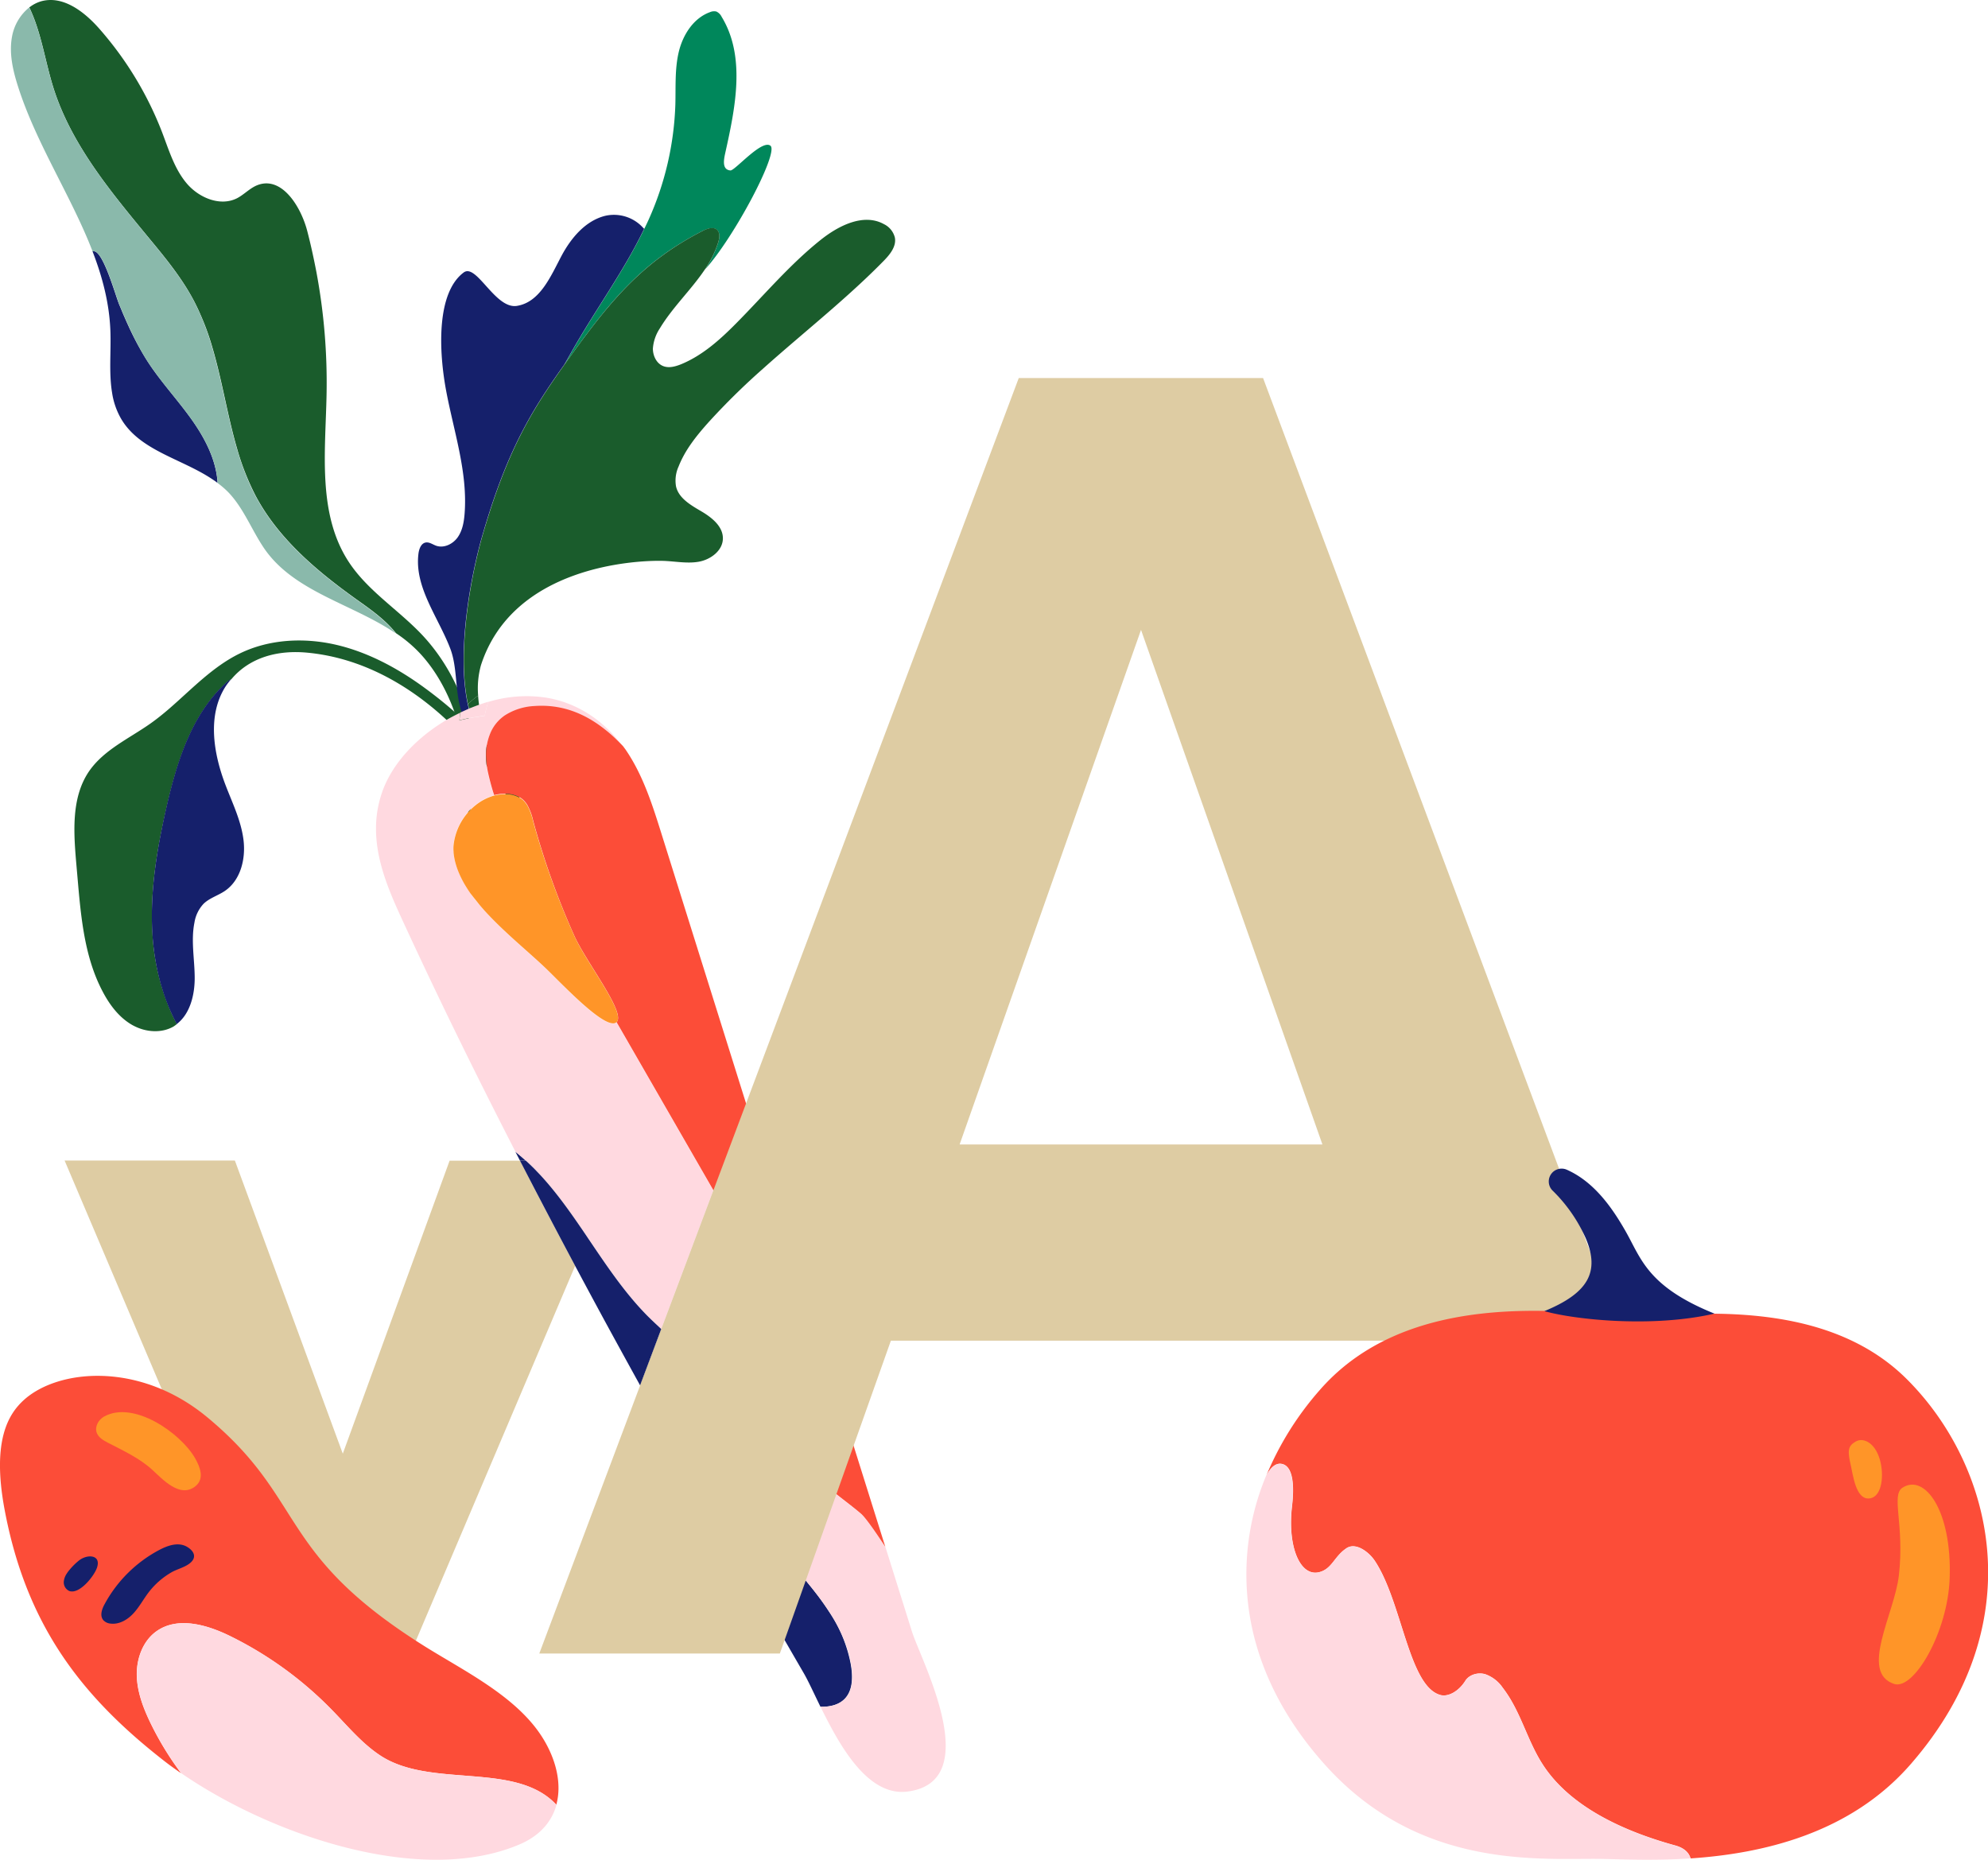<svg id="b598041f-0eff-4f08-a4b6-1af8ebc932a9" data-name="Layer 1" xmlns="http://www.w3.org/2000/svg" viewBox="0 0 752.01 703.48"><defs><style>.e296baee-cd90-451e-806e-ad0bdd791032{fill:#1a5c2c;}.e7d8c584-151d-4159-8a06-2f3a2f7287eb{fill:#15206b;}.fcf556ce-3fc4-45aa-afee-b220619b1434{fill:#8ab9ab;}.fcab8699-4068-45a0-8832-9dba53e80094{fill:#00875b;}.ef4c4822-fa89-4e84-b58b-ef60bc060eca{fill:#ffd9e0;}.aba91fd4-1283-4728-992f-7f6ce8dc56a1{fill:#fc4d38;}.e1d17249-a652-4483-b3eb-549c383f8ca6{fill:#ff9528;}.f47392ea-8e9d-48ce-bc01-bf1da6c017b1{fill:#decca3;}</style></defs><title>Cerebelly_Website_NutrientIllustrated_VitaminA</title><path class="e296baee-cd90-451e-806e-ad0bdd791032" d="M29,328.3c1.44,16.1,2.35,32.83,10,47.09,2.6,4.88,6.08,9.45,10.84,12.23.28.16.56.32.84.45,4.64,2.41,10.46,2.83,15,.21a13.7,13.7,0,0,0,1.24-.92l0,0c-.7-1.31-1.36-2.65-2-4a85.8,85.8,0,0,1-7.24-30.26c-1-16.1,1.76-32.21,5.38-47.94,1.08-4.71,2.29-9.47,3.74-14.14,3.8-12.26,9.26-23.92,18.57-32.54a11.6,11.6,0,0,1,2.23-1.65s0,0,0,0c6.92-8.17,17.47-11,28.59-9.95,34.44,3.22,57.85,29.56,65,38.79a166.47,166.47,0,0,1,14.36,22.25c.31-2.29.66-4.57,1-6.88.08-.48.17-1,.25-1.45-2.92-4.67-6.09-9.36-9.46-13.83-7.4-9.86-16.69-18.21-26.63-25.5s-21.28-13.49-33.45-16.33-25.4-2.2-36.62,3.29c-10.12,4.95-18,13.36-26.51,20.75-2.31,2-4.66,3.9-7.14,5.66-8.12,5.74-17.75,10-23.36,18.21C26.66,302.13,27.91,315.81,29,328.3Z"/><path class="e7d8c584-151d-4159-8a06-2f3a2f7287eb" d="M63,305.12c3.92-17.07,9.45-34.77,22.31-46.68a10.37,10.37,0,0,1,2.26-1.68,30.48,30.48,0,0,0-2.1,2.7c-7.15,10.89-4.8,25.42-.12,37.6,2.6,6.79,5.87,13.44,6.76,20.66S91,333.08,84.92,337.11c-2.59,1.71-5.71,2.62-7.92,4.77A13.44,13.44,0,0,0,73.55,349c-1.38,6.85.09,13.93.1,20.94,0,6.46-1.76,13.6-6.79,17.43-5.6-10.43-8.5-22.38-9.23-34.27C56.68,337,59.42,320.86,63,305.12Z"/><path class="e7d8c584-151d-4159-8a06-2f3a2f7287eb" d="M35,95.08h0c3.76,9.72,6.38,19.66,6.76,30.17.28,7.71-.61,15.85.64,23.32a27.94,27.94,0,0,0,3.42,9.85c7,11.95,22.57,15,34.2,22.66h0c.77.51,1.52,1,2.25,1.59h0c0-.19,0-.38,0-.58-.1-1.15-.25-2.29-.46-3.41-1.4-7.46-5.27-14.39-9.75-20.6-5.16-7.15-11.18-13.64-16-21-.45-.69-.89-1.38-1.32-2.1a113.41,113.41,0,0,1-6-11.35c-.86-1.86-1.68-3.74-2.48-5.62-.39-1-.79-1.89-1.18-2.84-1.37-3.28-5.91-19.8-9.51-20.14A1.49,1.49,0,0,0,35,95.08Z"/><path class="e296baee-cd90-451e-806e-ad0bdd791032" d="M11.09,2.81c4.56,9.47,5.94,20.24,9.09,30.31,6.83,21.75,22,39.73,36.48,57.31,6.08,7.33,12.15,14.78,16.6,23.18q1.32,2.51,2.44,5.09a95.36,95.36,0,0,1,4.62,12.66c3.72,12.57,5.7,25.76,9.35,38.28a95,95,0,0,0,7.12,18.06c8.82,16.49,23.7,28.83,39,39.69,4.79,3.4,10.18,7.26,14,12.12a51.84,51.84,0,0,1,8.95,7.5c14.72,15.75,20.12,41.28,18.12,62.93l4.44-14.29c-1-20.4-7.65-40.54-21.49-55.35-9-9.59-20.62-16.7-27.83-27.66-11.93-18.11-8.88-41.66-8.45-63.31a.57.57,0,0,0,0-.13,227,227,0,0,0-3.85-46.34c-1-5.18-2.12-10.35-3.45-15.46-2.43-9.31-9.56-20.72-18.61-17.46-3,1.08-5.21,3.64-8,5.07-6.36,3.19-14.4-.21-19-5.65s-6.7-12.5-9.24-19.16A130.15,130.15,0,0,0,38,11.36C32.26,4.69,24-1.9,15.49.51A13.15,13.15,0,0,0,11.09,2.81Z"/><path class="fcf556ce-3fc4-45aa-afee-b220619b1434" d="M86.31,186.15a33.5,33.5,0,0,0-4-3.44,5.63,5.63,0,0,0,0-.58c-.72-8.77-5.07-16.86-10.21-24s-11.17-13.64-16-21c-4.48-6.85-7.81-14.37-10.94-21.9-1.37-3.29-5.91-19.8-9.51-20.15a1.68,1.68,0,0,0-.63,0C26.88,74,13.48,54,6.64,32.16c-1.83-5.85-3.2-12-2.13-18.09A18.38,18.38,0,0,1,11.06,2.81C15.6,12.28,17,23.05,20.15,33.12c6.84,21.74,22,39.74,36.47,57.33,6.07,7.34,12.14,14.78,16.61,23.19a96.67,96.67,0,0,1,7,17.75c5.57,18.81,7.24,39,16.47,56.33,8.81,16.51,23.7,28.85,38.95,39.69,4.81,3.42,10.19,7.28,14,12.13-16.33-11.09-38.21-15.6-49.52-31.81C95.27,200.71,92.26,192.31,86.31,186.15Z"/><path class="fcab8699-4068-45a0-8832-9dba53e80094" d="M291.44,55.12c3.26,2.53-13.73,34.73-24.8,46.87.28-.4.55-.81.81-1.21h0a38.85,38.85,0,0,0,4.28-9.19c.46-1.55.7-3.47-.46-4.58a2.83,2.83,0,0,0-.28-.23.05.05,0,0,0,0,0,1.19,1.19,0,0,0-.29-.18c-1.4-.71-3.33,0-4.84.71-22.17,11.31-34.35,25.53-50,47.35l-.08.1-2.19,3.06a0,0,0,0,1,0,0l-.07.11c1-1.83,2.09-3.68,3.16-5.58,8.79-15.46,19.44-29.91,27.11-45.94.52-1.08,1.06-2.16,1.55-3.27a115.23,115.23,0,0,0,10.13-43.56c.18-6.66-.25-13.42,1.28-19.89s5.55-12.83,11.81-15.09a3.8,3.8,0,0,1,2.42-.24,4.21,4.21,0,0,1,2,2c9.15,15,5.22,34.2,1.4,51.36-.59,2.67-1.37,6.48,1.93,6.75C278,64.58,288.18,52.6,291.44,55.12Z"/><path class="e296baee-cd90-451e-806e-ad0bdd791032" d="M338.51,89.89c.62,3.37-1.91,6.43-4.31,8.87-6.06,6.18-12.47,12-19,17.71-8.84,7.73-17.91,15.23-26.64,23.05a262.55,262.55,0,0,0-20.72,20.41c-4.45,5-8.68,10.27-11.12,16.47a12.9,12.9,0,0,0-1,7.57c1,4.49,5.59,7.11,9.56,9.44s8.24,5.71,8.17,10.32-4.7,8-9.22,8.77-9.19-.26-13.81-.35c-10.34-.2-56.38,2.09-68.49,39.49a32.7,32.7,0,0,0-1.06,11.48,48.09,48.09,0,0,0-3.86,3.17l0,0c-4.35-20.13,1.37-49.42,5.57-63.92,9.34-32.23,18.67-47.21,30.95-64.46l2.28-3.18.08-.11c15.67-21.79,27.86-36,50-47.33,1.48-.76,3.39-1.43,4.8-.75a1.19,1.19,0,0,1,.29.18.05.05,0,0,1,0,0,2,2,0,0,1,.28.23c1.16,1.11.92,3,.46,4.58a38.85,38.85,0,0,1-4.28,9.19h0c-.26.4-.53.81-.81,1.21-5.11,7.63-12.2,14.27-17,22.24a15.89,15.89,0,0,0-2.66,7.68c0,2.75,1.37,5.65,3.93,6.64,2.18.85,4.63.14,6.8-.73,8.09-3.34,14.75-9.35,20.9-15.58,10.48-10.58,20.13-22.09,31.78-31.39,6.84-5.47,16.32-10.26,24-6A7.72,7.72,0,0,1,338.51,89.89Z"/><path class="e296baee-cd90-451e-806e-ad0bdd791032" d="M177,266.29a48.09,48.09,0,0,1,3.86-3.17c.08,1.28.22,2.62.44,4-.61.31-1.22.66-1.82,1s-1.2.68-1.79,1a1.19,1.19,0,0,1-.08-.2,1,1,0,0,0,0-.17.14.14,0,0,0,0-.06c-.21-.79-.4-1.59-.58-2.4Z"/><path class="e296baee-cd90-451e-806e-ad0bdd791032" d="M271.78,91.6a38.65,38.65,0,0,1-4.32,9.17,38.85,38.85,0,0,0,4.28-9.19c.46-1.55.7-3.47-.46-4.58l0,0C272.51,88.15,272.24,90.07,271.78,91.6Z"/><path class="e7d8c584-151d-4159-8a06-2f3a2f7287eb" d="M243.73,86.42c-7.65,16-18.33,30.49-27.12,45.94-1.05,1.84-2.07,3.65-3.08,5.43a.64.64,0,0,1-.08.14c-12.28,17.24-21.61,32.23-30.94,64.46-4.21,14.5-9.93,43.81-5.57,63.94.18.81.37,1.6.58,2.38a.43.43,0,0,1,0,.07,1,1,0,0,1,0,.17c0,.06,0,.13.05.18-.87.53-1.73,1.07-2.56,1.65-.2-.67-.39-1.36-.59-2-.22-.84-.44-1.68-.64-2.54-1.53-6.68-1-14.55-3.47-20.94-4.6-12-13.67-23.25-12-36,.24-1.73,1-3.76,2.7-4.08,1.37-.25,2.62.72,3.92,1.19,2.95,1.07,6.35-.58,8.17-3.12s2.39-5.77,2.64-8.9c1.24-15.6-4-30.9-6.92-46.29s-3.73-37.28,6.54-45c4.86-3.72,11.89,13.86,20.13,12.61,8.79-1.36,12.85-11.27,17-19.09,3.59-6.66,8.91-13,16.23-14.93a14.88,14.88,0,0,1,14.82,4.77S243.73,86.41,243.73,86.42Z"/><path class="e7d8c584-151d-4159-8a06-2f3a2f7287eb" d="M194.94,435.64q2.06,1.65,4,3.42H196.7Z"/><path class="e7d8c584-151d-4159-8a06-2f3a2f7287eb" d="M310.36,645.61c-2.53-5.17-4.62-9.78-6.31-12.69q-3.57-6.15-7.12-12.3-27.74-47.94-54.68-96.36l8-21.39,1.44,1.3.44.41.5.45c2.72,2.46,5.46,4.92,8,7.48l1,1,1.41,1.46.92,1c.42.46.83.92,1.23,1.39a.69.69,0,0,1,.11.13l.71.84c.32.38.64.77.95,1.17q.83,1,1.59,2.13a39.75,39.75,0,0,1,4.49,8.1c3.73,9.24,3.4,20,6.15,29.63a48.47,48.47,0,0,0,2.52,6.83c.19.44.4.88.61,1.31s.42.86.64,1.29.44.86.67,1.28.48.88.73,1.31c0,.08.09.16.14.24l.42.72c.21.36.43.72.65,1.08l.69,1.1q.34.56.72,1.11l.71,1c.25.36.49.72.74,1.07s.5.71.76,1.07v0c.76,1.05,1.54,2.1,2.34,3.13v0c1.06,1.38,2.16,2.75,3.28,4.1.84,1,1.69,2.05,2.55,3.07l1.7,2c1.95,2.3,3.91,4.59,5.83,6.91h0c1.45,1.76,2.88,3.53,4.25,5.32l1.54,2.07,0,0c.5.7,1,1.39,1.48,2.1,0,0,0,0,0,0,.47.7.95,1.41,1.41,2.12a52.92,52.92,0,0,1,8.26,20C324,641.91,318.12,645.78,310.36,645.61Z"/><path class="ef4c4822-fa89-4e84-b58b-ef60bc060eca" d="M269.84,450.33l-19.68,52.38c-1.85-1.69-3.7-3.43-5.45-5.2-8.64-8.83-15.49-19.17-22.39-29.38l-.13-.18c-5.35-7.91-10.74-15.74-17.11-22.71-.9-1-1.83-2-2.78-2.94-1.09-1.11-2.22-2.19-3.37-3.24a.1.1,0,0,1,0,0c-1.25-1.14-2.57-2.27-3.91-3.34-14.95-29.11-29.39-58.5-43.07-88.25-4.9-10.62-9.72-22-9.72-34a41.74,41.74,0,0,1,2.34-13.87c3.86-11.08,13.44-21,25-27.66,1.2-.67,2.42-1.31,3.65-1.92l.79-.39c-.07,1-.16,1.92-.21,2.87,1.32-.33,2.66-.61,4-.88a2.13,2.13,0,0,0,0-.25v.29c.92-.2,1.85-.36,2.77-.48s1.85-.3,2.76-.4c.37-1.85.83-3.61,1.32-5.25a49.61,49.61,0,0,1,22.13-1.6c12.59,2.14,22.31,9.5,28.9,18.54l-.76-.78c-.24-.26-.51-.51-.76-.75s-.51-.52-.77-.76c-1.29-1.25-2.62-2.45-4-3.59-.55-.46-1.13-.9-1.73-1.34-7-5.21-15.3-8.66-25.44-8A22.57,22.57,0,0,0,191,270.73a15.6,15.6,0,0,0-4.65,4.93h0a10.62,10.62,0,0,0-.51.94,20.93,20.93,0,0,0-2,10.21c0,.65.07,1.32.14,2,0,.32.07.65.11,1v0c0,.37.1.74.17,1.11v0c.06.37.13.74.22,1.09v0c.49,2.36,1.1,4.64,1.79,6.93.11.34.21.66.32,1s.19.6.28.9c-.42.12-.83.26-1.23.4a19.44,19.44,0,0,0-3.74,1.78,22.48,22.48,0,0,0-10.37,16.66,13.85,13.85,0,0,0,0,2.41c0,.09,0,.18,0,.26s0,.39.07.59a15.15,15.15,0,0,0,.25,1.6c.09.47.19,1,.3,1.41a28.11,28.11,0,0,0,.86,2.74c.16.43.32.87.51,1.29a34.74,34.74,0,0,0,2.47,4.86,7.41,7.41,0,0,0,.4.67l.58.9c.32.49.65,1,1,1.47a.13.13,0,0,1,0,.06c.34.49.71,1,1.08,1.46,0,0,0,0,0,0,.73,1,1.51,2,2.34,2.93,0,0,0,0,0,0,.62.72,1.24,1.45,1.89,2.15,0,0,0,0,0,0C190.94,353,200.5,360.56,207,366.9c6.78,6.62,22.41,23.15,26.2,19.81Z"/><path class="ef4c4822-fa89-4e84-b58b-ef60bc060eca" d="M270,450.52,250.3,502.85a.93.93,0,0,1-.14-.14l19.68-52.38Z"/><path class="ef4c4822-fa89-4e84-b58b-ef60bc060eca" d="M184.68,265.47c-.5,1.65-1,3.41-1.32,5.26-.92.1-1.85.25-2.77.39s-1.84.29-2.76.48a1.31,1.31,0,0,1,0-.28l0,.25c-1.35.26-2.69.54-4,.88.06-.95.14-1.91.22-2.87.57-.28,1.15-.54,1.73-.8.83-.38,1.65-.76,2.49-1.09h0l.05,0A65.65,65.65,0,0,1,184.68,265.47Z"/><path class="ef4c4822-fa89-4e84-b58b-ef60bc060eca" d="M186.9,300.89v0c-.42.11-.84.26-1.24.4a19.73,19.73,0,0,0-3.74,1.78,22.73,22.73,0,0,0-10.38,16.63,22.51,22.51,0,0,1,10.38-16.66,19.44,19.44,0,0,1,3.74-1.78C186.07,301.15,186.47,301,186.9,300.89Z"/><path class="ef4c4822-fa89-4e84-b58b-ef60bc060eca" d="M227.66,275.19c-7-5.2-15.33-8.65-25.43-7.92A22.85,22.85,0,0,0,191,270.76a15.63,15.63,0,0,0-4.65,4.9,15.46,15.46,0,0,1,4.64-4.93,22.82,22.82,0,0,1,11.23-3.5C212.35,266.53,220.68,270,227.66,275.19Z"/><path class="ef4c4822-fa89-4e84-b58b-ef60bc060eca" d="M229.39,276.54c1.4,1.13,2.74,2.33,4,3.58C232.13,278.88,230.79,277.68,229.39,276.54Z"/><path class="ef4c4822-fa89-4e84-b58b-ef60bc060eca" d="M343.2,677.7c-15,1.86-25.64-17.43-32.8-32.07,7.76.16,13.63-3.7,11.57-15.89-1.39-8.24-5.05-15.43-9.71-22.17,0,0,0,0,0,0-.48-.71-1-1.4-1.48-2.1l0,0c-.5-.69-1-1.38-1.54-2.07-1.37-1.79-2.8-3.56-4.25-5.32h0c-1.92-2.32-3.88-4.61-5.83-6.91l-1.7-2c-.86-1-1.71-2-2.55-3.07-1.12-1.35-2.22-2.72-3.28-4.1v0c-.8-1-1.58-2.08-2.34-3.13v0c-.77-1-1.5-2.11-2.21-3.19q-.37-.55-.72-1.11l-.69-1.1c-.22-.36-.44-.72-.65-1.08s-.38-.64-.56-1-.49-.87-.73-1.31a52.62,52.62,0,0,1-4.4-10.69c-2.75-9.64-2.42-20.39-6.15-29.63A41.62,41.62,0,0,0,267,519.45a71,71,0,0,0-5.33-6l-1-1c-2.59-2.55-5.32-5-8-7.48l-.5-.45-1.87-1.73L270,450.52l31.84,55.28c4.38,7.61,8.77,16.25,8,25.22a22.75,22.75,0,0,1-.72,4.1,24.61,24.61,0,0,1-1.94,5c-1.21,2.33-2.87,4.63-3.48,7a8.1,8.1,0,0,0-.18,1c0,.14,0,.27,0,.4-.17,2.45,1,4.6,2.41,6.49a56.66,56.66,0,0,0,10.68,10.46c3.06,2.43,6.23,4.79,9.19,7.31,1.67,1.41,5.15,6.4,9.17,12.52q5,15.94,10,31.88C348.29,627.83,373,674,343.2,677.7Z"/><path class="aba91fd4-1283-4728-992f-7f6ce8dc56a1" d="M334.9,585.14c-4-6.09-7.51-11.08-9.16-12.52-2.95-2.52-6.12-4.87-9.18-7.3a57.13,57.13,0,0,1-10.7-10.47c-1.36-1.88-2.55-4-2.41-6.43,0-.13,0-.26,0-.4a8.1,8.1,0,0,1,.18-1c.59-2.38,2.26-4.7,3.49-7a24.69,24.69,0,0,0,1.93-4.89,22.75,22.75,0,0,0,.72-4.1c.8-9-3.6-17.65-8-25.28L270,450.48l-36.76-63.84a1.57,1.57,0,0,0,.41-.65c1.74-4.71-12-22.31-16.39-32a295.32,295.32,0,0,1-15.6-43.65,22.2,22.2,0,0,0-2.16-5.8s0,0,0,0a8.65,8.65,0,0,0-1.51-1.91,4.76,4.76,0,0,0-.47-.41c-.16-.13-.33-.26-.51-.38a11.12,11.12,0,0,0-6.83-1.53l-.56,0c-.37,0-.74.07-1.11.13-.19,0-.38.06-.56.09a1.35,1.35,0,0,0-.34.11l-.11,0-.13,0h0l-.43.14-.3-.9c-.11-.32-.21-.64-.31-1-.69-2.29-1.28-4.62-1.8-7l-.21-1.1v0c-.06-.37-.12-.75-.17-1.15l-.12-1c-.06-.66-.11-1.32-.14-2a21,21,0,0,1,2-10.21q.24-.47.51-.93h0a15.46,15.46,0,0,1,4.64-4.93,22.82,22.82,0,0,1,11.23-3.5c10.13-.7,18.46,2.75,25.44,8,.59.44,1.17.89,1.73,1.35,1.4,1.13,2.74,2.33,4,3.58.26.25.52.5.77.76l.76.76.75.78.89,1.21c6.59,9.59,10.15,20.84,13.65,32L282.31,417.7,323,547.22Z"/><path class="e1d17249-a652-4483-b3eb-549c383f8ca6" d="M233.64,386a1.57,1.57,0,0,1-.41.65l0,0a1.9,1.9,0,0,1-1.3.45c-5.23,0-18.72-14.24-24.9-20.26-6.51-6.33-16-13.86-23.62-22.24l0,0c-.64-.71-1.26-1.43-1.88-2.15l0,0c-.81-1-1.59-2-2.34-2.93l0,0L178,338a.08.08,0,0,0,0,0c-.35-.49-.68-1-1-1.48l-.57-.9-.41-.67a37,37,0,0,1-2.47-4.86q-.27-.64-.51-1.29c-.33-.9-.61-1.82-.85-2.74-.12-.47-.22-.94-.31-1.42s-.19-1.06-.25-1.6a5.7,5.7,0,0,1-.06-.58l0-.27a13.74,13.74,0,0,1,0-2.4,22.51,22.51,0,0,1,10.38-16.66,19.44,19.44,0,0,1,3.74-1.78c.4-.14.8-.29,1.23-.4h0a2.19,2.19,0,0,0,.43-.15h0l.13,0,.11,0c.13,0,.22-.08.34-.1l.56-.1c.37,0,.74-.1,1.11-.13l.56,0a11.12,11.12,0,0,1,6.83,1.53c.18.12.35.25.51.38l.47.41a9.92,9.92,0,0,1,1.51,1.91s0,0,0,0a23.27,23.27,0,0,1,2.15,5.83A294.91,294.91,0,0,0,217.24,354C221.57,363.68,235.31,381.24,233.64,386Z"/><path class="e7d8c584-151d-4159-8a06-2f3a2f7287eb" d="M250.28,502.87l-8,21.39a2.25,2.25,0,0,0-.12-.21l8-21.31Z"/><path class="f47392ea-8e9d-48ce-bc01-bf1da6c017b1" d="M205.08,445.24c6.34,7,11.74,14.84,17.1,22.75v0C216.84,460,211.45,452.21,205.08,445.24Zm-6.15-6.18a.1.1,0,0,1,0,0H170.07l-40.4,110.82L88.85,439H24.44l79.22,186.45h51.61l62.29-146.62Q207,459,196.7,439.06Z"/><path class="e7d8c584-151d-4159-8a06-2f3a2f7287eb" d="M250.14,502.74l-8,21.31q-6.48-11.73-12.88-23.47-5.83-10.75-11.58-21.52l-.11-.21Q207,459,196.7,439.06h2.23c1.15,1.05,2.28,2.13,3.37,3.24.95,1,1.88,1.93,2.78,2.94,6.34,7,11.74,14.84,17.1,22.75a2,2,0,0,0,.12.19c6.9,10.18,13.7,20.48,22.34,29.3C246.4,499.26,248.27,501,250.14,502.74Z"/><path class="f47392ea-8e9d-48ce-bc01-bf1da6c017b1" d="M477.79,143H385.37L269.84,450.33l-19.68,52.38,0,0-8,21.31L204,625.47h91l42-118.34H526.1l42,118.34h90.31ZM363,432.91l68.62-194.65,68.62,194.65Z"/><path class="aba91fd4-1283-4728-992f-7f6ce8dc56a1" d="M633.71,698.07c-19.92-5.48-39.79-14.76-50-30.45-6.1-9.31-8.38-20.33-15.29-29.25a13.4,13.4,0,0,0-6.54-5.07c-2.81-.85-6.14.19-7.55,2.44-2.57,4.14-6.59,6.21-9.44,5.41-12-3.22-14.49-35.27-24.83-50.77-2.26-3.38-7.24-7.13-10.75-4.72-4.59,3.11-5.32,7.56-9.95,8.94-7.4,2.23-12.41-9.31-10.61-24.78,1.29-11.27-.78-15.33-3.68-16.05s-4.87,2.25-6,4.27a116.76,116.76,0,0,1,20.13-32.19c35.12-40.35,98.56-28.44,117.59-28.12s72-8.28,104.35,23.8,48.57,91.93,1.62,145.81c-23.1,26.53-56.58,33.85-83.24,35.64C638.94,700.88,637.17,699,633.71,698.07Z"/><path class="ef4c4822-fa89-4e84-b58b-ef60bc060eca" d="M605.71,703.17c-4.75-.07-10.49.07-16.94,0-24.35-.31-58.71-3.86-87.07-35.07-14.07-15.52-22.93-32-27.21-48.63A96.77,96.77,0,0,1,479,558.09c1.14-2.07,3.22-5,6-4.27s5,4.78,3.68,16.06c-1.76,15.42,3.21,27,10.61,24.78,4.63-1.39,5.36-5.82,9.95-8.94,3.55-2.41,8.49,1.33,10.75,4.71C530.36,606,532.86,638,544.85,641.21c2.85.76,6.87-1.32,9.44-5.42,1.41-2.25,4.74-3.29,7.55-2.44a13.4,13.4,0,0,1,6.54,5.07c6.91,8.92,9.19,19.91,15.29,29.25,10.25,15.69,30.12,25,50,30.45,3.46,1,5.23,2.77,5.76,4.87C625.55,703.88,613.49,703.31,605.71,703.17Z"/><path class="e7d8c584-151d-4159-8a06-2f3a2f7287eb" d="M648.54,496.9c-25.39-10.24-27.76-20.89-33.62-31.16-5.27-9.25-12.07-18.76-22.26-23.28a4.85,4.85,0,0,0-5.73,1.42h0a4.84,4.84,0,0,0,.34,6.45,58.31,58.31,0,0,1,12.61,18.14c5.36,12.69.86,20.69-15.68,27.49C595.62,499.19,625,502.33,648.54,496.9Z"/><path class="e1d17249-a652-4483-b3eb-549c383f8ca6" d="M719.69,562.73c-4.49,2.88.83,13.91-1.4,33.25-1.67,14.49-15,36.67-1.78,41,7.44,2.46,20.32-19.59,21-40C738.41,571.37,728.06,557.35,719.69,562.73Z"/><path class="e1d17249-a652-4483-b3eb-549c383f8ca6" d="M700.12,554.36c.82,3.53,1.87,12.48,6.56,12.47,5,0,6-7.82,4.71-13.56-1.59-7.24-6.33-9.74-9.4-8S698.85,548.83,700.12,554.36Z"/><path class="aba91fd4-1283-4728-992f-7f6ce8dc56a1" d="M1.71,570.88c-4.9-26.32,1.7-36.22,7.38-41.36,13-11.7,43.77-14.63,69.38,6.64,37.66,31.28,25.85,51.26,82,86.47,15.18,9.52,35.06,19.09,44.81,34.76,5.23,8.4,7.28,17.59,5.15,25.31C195,666,162.69,676.8,143.51,663.84c-6.86-4.63-12.18-11.14-18-17.06a140.17,140.17,0,0,0-38.36-27.85c-8.79-4.34-19.87-7.57-27.9-1.92-5.16,3.61-7.6,10.22-7.52,16.52s2.37,12.36,5.08,18h0a117.31,117.31,0,0,0,11.68,19.22c-2.47-1.7-4.81-3.39-7-5.13C30.71,641.49,9.87,614.66,1.71,570.88Z"/><path class="ef4c4822-fa89-4e84-b58b-ef60bc060eca" d="M56.85,651.56c-2.71-5.69-5-11.75-5.08-18S54.13,620.6,59.29,617c8-5.64,19.11-2.41,27.9,1.93a139.76,139.76,0,0,1,38.36,27.85c5.77,5.92,11.1,12.42,18,17.05,19.19,13,51.48,2.19,66.95,18.86-1.74,6.33-6.24,11.75-14.15,15.07-37.77,15.91-94.44-4-127.77-27A117.4,117.4,0,0,1,56.85,651.56Z"/><path class="e7d8c584-151d-4159-8a06-2f3a2f7287eb" d="M56.26,602.29c-2,2.62-3.55,5.57-5.79,8s-5.42,4.29-8.68,3.86a4.19,4.19,0,0,1-2.74-1.33c-1.36-1.67-.51-4.16.51-6a50.28,50.28,0,0,1,20.63-20.49h0c3.27-1.72,7.49-3.28,10.91-1,2.23,1.45,3.19,3.53,1.29,5.48s-5.23,2.63-7.47,3.92A29.34,29.34,0,0,0,56.26,602.29Z"/><path class="e7d8c584-151d-4159-8a06-2f3a2f7287eb" d="M26.28,601.85h0a3.58,3.58,0,0,1-2.13-3.75,6.6,6.6,0,0,1,1.11-2.87,10.91,10.91,0,0,1,.93-1.27,24.78,24.78,0,0,1,3.62-3.62c3.16-2.56,8.63-2.33,6.84,2.77C35.56,596.21,30.12,603.11,26.28,601.85Z"/><path class="e1d17249-a652-4483-b3eb-549c383f8ca6" d="M39.36,535.85h0c-2.13,1.19-3.6,3.83-2.77,6.11.67,1.84,2.54,2.89,4.29,3.81,5.81,3,11.87,5.79,16.72,10.21,3.86,3.51,10.5,10.95,16.35,6.19,3.49-2.85,1.74-7.23-.15-10.57C68.36,542.09,50.53,529.61,39.36,535.85Z"/></svg>